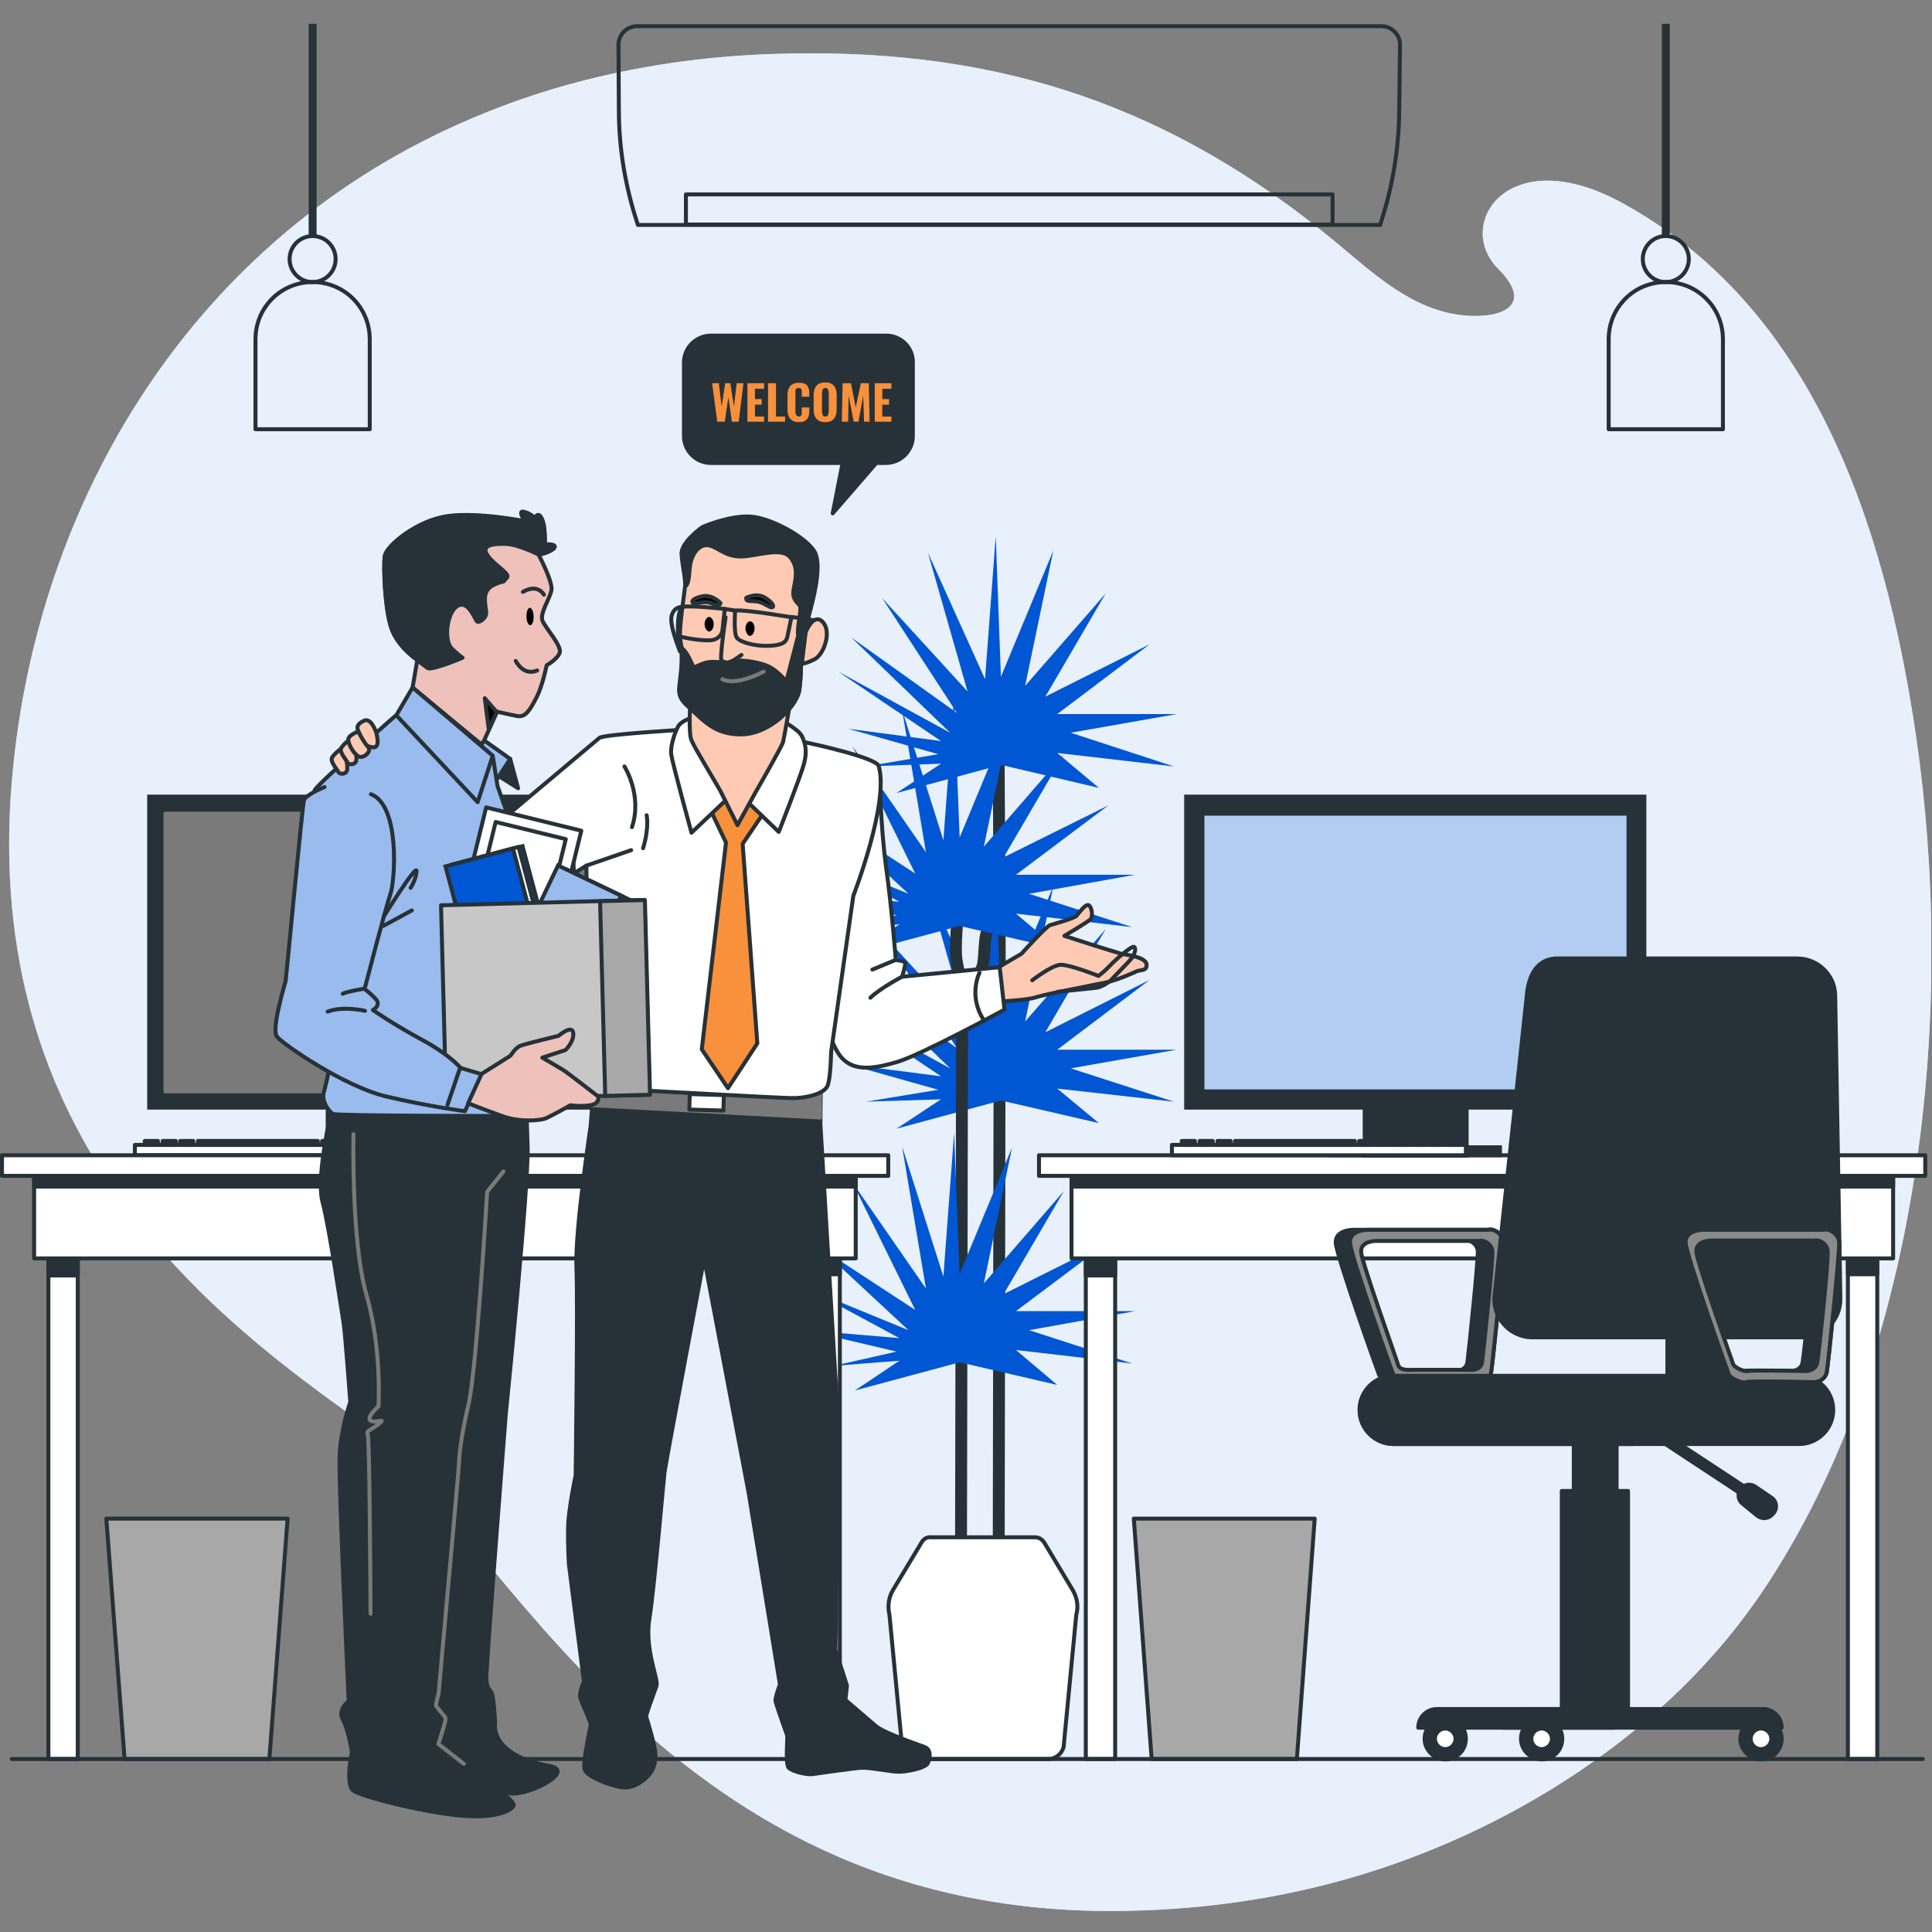 <?xml version="1.0" encoding="UTF-8"?> <svg xmlns="http://www.w3.org/2000/svg" width="487" height="487" viewBox="0 0 487 487" fill="none"><rect x="0" y="0" width="487" height="487" fill="#808080" stroke="none"/><g clip-path="url(#clip0_39_1729)"><path d="M448.3 394.9C446.5 397.8 444.7 400.6 442.8 403.3C417.3 439.8 375.7 464.2 335.6 474.7C318.1 479.3 300.1 481.5 282.2 481.7C165 483 124.6 382.6 87.5 356C50.5 329.4 -6.3 284.2 3.4 192.5C10.7 122.8 51.1 57 122.4 28.4C130.3 25.2 138.5 22.5 147.1 20.3C163.1 16.2 180.4 13.8 199 13.5C252.4 12.4 295.4 26.8 336.9 61.2C346.5 69.2 356.1 78.2 368.9 79.5C378.2 80.4 387.1 77.2 377.6 67.7C366.5 56.5 380.2 35.5 408.8 51.1C456.5 77.1 475 131.1 483 185.7C492.8 252.8 485 335.6 448.3 394.9Z" fill="#E8F0FB"></path><path opacity="0.7" d="M448.3 394.9C446.5 397.8 444.7 400.6 442.8 403.3C417.3 439.8 375.7 464.2 335.6 474.7C318.1 479.3 300.1 481.5 282.2 481.7C165 483 124.6 382.6 87.5 356C50.5 329.4 -6.3 284.2 3.4 192.5C10.7 122.8 51.1 57 122.4 28.4C130.3 25.2 138.5 22.5 147.1 20.3C163.1 16.2 180.4 13.8 199 13.5C252.4 12.4 295.4 26.8 336.9 61.2C346.5 69.2 356.1 78.2 368.9 79.5C378.2 80.4 387.1 77.2 377.6 67.7C366.5 56.5 380.2 35.5 408.8 51.1C456.5 77.1 475 131.1 483 185.7C492.8 252.8 485 335.6 448.3 394.9Z" fill="#E8F0FB"></path><path d="M251.7 187.8C251.7 187.8 252 230 252 241.2C252 252.3 251.7 419.2 251.7 419.2" stroke="#263238" stroke-width="3" stroke-miterlimit="10" stroke-linecap="round" stroke-linejoin="round"></path><path d="M277 198.6L266.5 189.8L295.9 193.2L269.9 184.7L296.6 180H266.5L289.8 162.4L263.5 175.6L278.7 149.6L258.4 172.9L265.5 138.8L252.3 170.6L251 135.1L248.3 171.2L233.9 139.3L243.9 174.3L222.4 150.8L241.2 179.7L214.6 160.7L239.5 184.7L211.3 169.3L237.2 186.8L213.8 183.7L236.5 190.1L218.3 193.2L237.2 192.5L226 199.9L252.3 192.8L277 198.6Z" fill="#0056D3"></path><path d="M277 283.1L266.5 274.4L295.9 277.7L269.9 269.3L296.6 264.6H266.5L289.8 247L263.5 260.2L278.7 234.2L258.4 257.5L265.5 223.4L252.3 255.1L251 219.6L248.3 255.8L233.9 223.9L243.9 258.8L222.4 235.4L241.2 264.2L214.6 245.2L239.5 269.3L211.3 253.9L237.2 271.3L213.8 268.3L236.5 274.7L218.3 277.7L237.2 277.1L226 284.5L252.3 277.4L277 283.1Z" fill="#0056D3"></path><path d="M241.5 230.3C241.5 230.3 240.5 239.1 241.2 242.5C241.9 245.9 242.2 249.9 242.2 254.3C242.2 258.7 242.5 259 242.5 262.1C242.5 265.1 242.2 409.4 242.2 411.7C242.2 414.1 242.2 394.3 242.2 395.6C242.2 396.9 242.2 398.3 242.2 398.3" stroke="#263238" stroke-width="3" stroke-miterlimit="10" stroke-linecap="round" stroke-linejoin="round"></path><path d="M242.6 258.7C242.6 258.7 244 251.3 245.3 247.9C246.6 244.5 247.7 245.5 248 241.5C248.3 237.4 248.3 235.8 249 234.4C249.7 233 250.4 230.7 250.4 230.7L251.1 228" stroke="#263238" stroke-width="3" stroke-miterlimit="10" stroke-linecap="round" stroke-linejoin="round"></path><path d="M266.5 239.1L256.1 230.3L285.4 233.7L259.4 225.3L286.1 220.5H256.1L279.4 203L253 216.1L268.2 190.1L248 213.4L255.1 179.3L241.9 211.1L240.5 175.6L237.8 211.8L227.4 179L233.4 214.8L214.9 188.1L230.7 220.2L206.4 204.3L229 225.3L203.9 215L226.7 227.3L203.1 225.2L226 230.7L210.1 234.3L226.7 233L215.5 240.5L241.9 233.4L266.5 239.1Z" fill="#0056D3"></path><path d="M266.5 349.1L256.1 340.3L285.4 343.7L259.4 335.3L286.1 330.5H256.1L279.4 313L253 326.2L268.2 300.2L248 323.5L255.1 289.3L241.9 321.1L240.5 285.6L237.8 321.8L227.4 289L233.4 324.8L214.9 298.1L230.7 330.2L206.4 314.3L229 335.3L203.9 325L226.7 337.3L203.1 335.3L226 340.7L210.1 344.3L226.7 343L215.5 350.5L241.9 343.4L266.5 349.1Z" fill="#0056D3"></path><path d="M232.3 388.8L225.1 400.8C224 402.6 223.7 404.9 224.2 407L227.4 440.4C227.9 442.1 229.4 443.4 231.3 443.4H264.2C266 443.4 267.6 442.2 268.1 440.4L271.3 407C271.9 404.9 271.5 402.7 270.4 400.8L263.2 388.8C262.7 388 261.8 387.5 260.9 387.5H234.7C233.7 387.4 232.8 387.9 232.3 388.8Z" fill="white" stroke="#263238" stroke-miterlimit="10" stroke-linejoin="round"></path><path d="M331.4 382.8H285.8L290.3 443.4H326.9L331.4 382.8Z" fill="#A8A8A8" stroke="#263238" stroke-miterlimit="10" stroke-linecap="round" stroke-linejoin="round"></path><path d="M72.5 382.8H26.8L31.4 443.4H67.9L72.5 382.8Z" fill="#A8A8A8" stroke="#263238" stroke-miterlimit="10" stroke-linecap="round" stroke-linejoin="round"></path><path d="M281.1 315.2H273.7V443.4H281.1V315.2Z" fill="white" stroke="#263238" stroke-miterlimit="10" stroke-linecap="round" stroke-linejoin="round"></path><path d="M281.1 315.2H273.7V321.5H281.1V315.2Z" fill="#263238" stroke="#263238" stroke-miterlimit="10" stroke-linecap="round" stroke-linejoin="round"></path><path d="M473.2 315.2H465.8V443.4H473.2V315.2Z" fill="white" stroke="#263238" stroke-miterlimit="10" stroke-linecap="round" stroke-linejoin="round"></path><path d="M473.2 315.2H465.8V321.2H473.2V315.2Z" fill="#263238" stroke="#263238" stroke-miterlimit="10" stroke-linecap="round" stroke-linejoin="round"></path><path d="M477.2 296.1H270.1V317.2H477.2V296.1Z" fill="white" stroke="#263238" stroke-miterlimit="10" stroke-linecap="round" stroke-linejoin="round"></path><path d="M477.2 296.1H270.1V299.1H477.2V296.1Z" fill="#263238" stroke="#263238" stroke-miterlimit="10" stroke-linecap="round" stroke-linejoin="round"></path><path d="M485.3 291.2H261.9V296.4H485.3V291.2Z" fill="white" stroke="#263238" stroke-miterlimit="10" stroke-linecap="round" stroke-linejoin="round"></path><path d="M369.7 277.5H344V291.3H369.7V277.5Z" fill="#263238" stroke="#263238" stroke-miterlimit="10"></path><path d="M378.1 289.2H335.6V291.2H378.1V289.2Z" fill="#263238" stroke="#263238" stroke-miterlimit="10"></path><path d="M414.5 200.8H299V279.2H414.5V200.8Z" fill="#263238" stroke="#263238" stroke-miterlimit="10"></path><path d="M410.5 205.1H303.1V275.1H410.5V205.1Z" fill="#B2CCF2" stroke="#263238" stroke-miterlimit="10" stroke-linecap="round" stroke-linejoin="round"></path><path d="M369.5 288.6H295.4V291.2H369.5V288.6Z" fill="white" stroke="#263238" stroke-miterlimit="10" stroke-linecap="round" stroke-linejoin="round"></path><path d="M301.2 287.6H297.9V288.6H301.2V287.6Z" fill="white" stroke="#263238" stroke-miterlimit="10" stroke-linecap="round" stroke-linejoin="round"></path><path d="M305.7 287.6H302.4V288.6H305.7V287.6Z" fill="white" stroke="#263238" stroke-miterlimit="10" stroke-linecap="round" stroke-linejoin="round"></path><path d="M310.2 287.6H306.9V288.6H310.2V287.6Z" fill="white" stroke="#263238" stroke-miterlimit="10" stroke-linecap="round" stroke-linejoin="round"></path><path d="M341.5 287.6H311.3V288.6H341.5V287.6Z" fill="white" stroke="#263238" stroke-miterlimit="10" stroke-linecap="round" stroke-linejoin="round"></path><path d="M345.9 287.6H342.6V288.6H345.9V287.6Z" fill="white" stroke="#263238" stroke-miterlimit="10" stroke-linecap="round" stroke-linejoin="round"></path><path d="M350.4 287.6H347.1V288.6H350.4V287.6Z" fill="white" stroke="#263238" stroke-miterlimit="10" stroke-linecap="round" stroke-linejoin="round"></path><path d="M354.9 287.6H351.6V288.6H354.9V287.6Z" fill="white" stroke="#263238" stroke-miterlimit="10" stroke-linecap="round" stroke-linejoin="round"></path><path d="M359.3 287.6H356V288.6H359.3V287.6Z" fill="white" stroke="#263238" stroke-miterlimit="10" stroke-linecap="round" stroke-linejoin="round"></path><path d="M363.8 287.6H360.5V288.6H363.8V287.6Z" fill="white" stroke="#263238" stroke-miterlimit="10" stroke-linecap="round" stroke-linejoin="round"></path><path d="M368.3 287.6H365V288.6H368.3V287.6Z" fill="white" stroke="#263238" stroke-miterlimit="10" stroke-linecap="round" stroke-linejoin="round"></path><path d="M438.7 438.3C438.7 435.4 441 433.1 443.9 433.1C446.8 433.1 449.1 435.4 449.1 438.3C449.1 441.2 446.8 443.5 443.9 443.5C441 443.4 438.7 441.1 438.7 438.3Z" fill="#263238" stroke="#263238" stroke-miterlimit="10" stroke-linecap="round" stroke-linejoin="round"></path><path d="M441.3 438.3C441.3 436.9 442.5 435.7 443.9 435.7C445.3 435.7 446.5 436.9 446.5 438.3C446.5 439.7 445.3 440.9 443.9 440.9C442.4 440.9 441.3 439.7 441.3 438.3Z" fill="white" stroke="#263238" stroke-miterlimit="10" stroke-linecap="round" stroke-linejoin="round"></path><path d="M383.4 438.3C383.4 435.4 385.7 433.1 388.6 433.1C391.5 433.1 393.8 435.4 393.8 438.3C393.8 441.2 391.5 443.5 388.6 443.5C385.7 443.4 383.4 441.1 383.4 438.3Z" fill="#263238" stroke="#263238" stroke-miterlimit="10" stroke-linecap="round" stroke-linejoin="round"></path><path d="M386 438.3C386 436.9 387.2 435.7 388.6 435.7C390 435.7 391.2 436.9 391.2 438.3C391.2 439.7 390 440.9 388.6 440.9C387.2 440.9 386 439.7 386 438.3Z" fill="white" stroke="#263238" stroke-miterlimit="10" stroke-linecap="round" stroke-linejoin="round"></path><path d="M359.1 438.3C359.1 435.4 361.4 433.1 364.3 433.1C367.2 433.1 369.5 435.4 369.5 438.3C369.5 441.2 367.2 443.5 364.3 443.5C361.4 443.4 359.1 441.1 359.1 438.3Z" fill="#263238" stroke="#263238" stroke-miterlimit="10" stroke-linecap="round" stroke-linejoin="round"></path><path d="M361.7 438.3C361.7 436.9 362.9 435.7 364.3 435.7C365.7 435.7 366.9 436.9 366.9 438.3C366.9 439.7 365.7 440.9 364.3 440.9C362.9 440.9 361.7 439.7 361.7 438.3Z" fill="white" stroke="#263238" stroke-miterlimit="10" stroke-linecap="round" stroke-linejoin="round"></path><path d="M396.6 432.4H407.5V359.4H396.7V432.4H396.6Z" fill="#263238" stroke="#263238" stroke-miterlimit="10" stroke-linecap="round" stroke-linejoin="round"></path><path d="M393.68 432.423H410.38V375.823H393.68V432.423Z" fill="#263238" stroke="#263238" stroke-miterlimit="10" stroke-linecap="round" stroke-linejoin="round"></path><path d="M379 313.1C378.8 311 376.5 309.6 375.1 310H341C341 310 336.5 310 336.7 313.3C336.9 316.6 347.2 345.5 347.6 346.5C348 347.5 351.1 348.8 351.9 348.4C352.7 348 372.8 348.4 372.8 348.4C372.8 348.4 375.5 348.2 375.9 345.7C376.3 343.1 379.2 315.2 379 313.1ZM369.9 343.3C369.6 345.5 367.2 345.6 367.2 345.6C367.2 345.6 355.5 345.3 354.9 345.6C354.2 345.9 351.6 344.8 351.2 343.9C350.9 343.1 342.1 318.3 341.9 315.5C341.7 312.7 345.6 312.7 345.6 312.7H369.2C370.4 312.4 372.4 313.5 372.5 315.4C372.7 317.2 370.2 341.1 369.9 343.3Z" fill="#263238" stroke="#263238" stroke-miterlimit="10"></path><path d="M379 313.1C378.8 311 376.5 309.6 375.1 310H344.6C344.6 310 340.1 310 340.3 313.3C340.5 316.6 350.8 345.5 351.2 346.5C351.6 347.5 354.7 348.8 355.5 348.4C356.3 348 372.8 348.4 372.8 348.4C372.8 348.4 375.5 348.2 375.9 345.7C376.3 343.1 379.2 315.2 379 313.1ZM373.6 343.3C373.3 345.5 370.9 345.3 370.9 345.3C370.9 345.3 356.9 345.3 356.1 345.3C354.9 345.3 352.8 345.5 352.4 344C352.2 343.1 343.3 318.4 343.1 315.6C342.9 312.8 346.8 312.8 346.8 312.8H372.9C374.1 312.5 376.1 313.6 376.2 315.5C376.4 317.2 373.9 341.1 373.6 343.3Z" fill="#8A8A8A" stroke="#263238" stroke-miterlimit="10"></path><path d="M420.3 350H434.3V337H420.3V350Z" fill="#263238" stroke="#263238" stroke-miterlimit="10" stroke-linecap="round" stroke-linejoin="round"></path><path d="M386.3 337.1H454.3C459.7 337.1 464 332.7 463.9 327.3L462.6 250.9C462.5 245.7 458.2 241.6 453 241.6H392.6C387.9 241.6 385.7 245.1 385 249.7L376.8 326.1C375.9 331.8 380.4 337.1 386.3 337.1Z" fill="#263238" stroke="#263238" stroke-miterlimit="10" stroke-linecap="round" stroke-linejoin="round"></path><path d="M417.5 361.3L441.5 377.1" stroke="#263238" stroke-width="3" stroke-miterlimit="10" stroke-linecap="round" stroke-linejoin="round"></path><path d="M442.4 374.7L446.5 377.5C447.9 378.4 448.1 380.4 446.9 381.6L446.6 381.9C445.6 382.9 444.1 382.9 443 382.1L439.2 379C438 378 437.9 376.2 439 375.1C439.9 374.1 441.3 374 442.4 374.7Z" fill="#263238" stroke="#263238" stroke-miterlimit="10" stroke-linecap="round" stroke-linejoin="round"></path><path d="M351.3 364H453.5C458.2 364 462.1 360.2 462.1 355.4C462.1 350.7 458.3 346.8 453.5 346.8H351.3C346.6 346.8 342.7 350.6 342.7 355.4C342.7 360.2 346.6 364 351.3 364Z" fill="#263238" stroke="#263238" stroke-miterlimit="10" stroke-linecap="round" stroke-linejoin="round"></path><path d="M342.8 354.4C343.3 350 347.3 346.9 351.7 346.9H411.1C415.5 346.9 419.5 350.1 420 354.4C420.6 359.6 416.6 364 411.5 364H351.4C346.2 364 342.2 359.6 342.8 354.4Z" fill="#263238" stroke="#263238" stroke-miterlimit="10" stroke-linecap="round" stroke-linejoin="round"></path><path d="M357.5 435.5H449.1C449.1 432.9 447 430.8 444.4 430.8H362.2C359.6 430.8 357.5 432.9 357.5 435.5Z" fill="#263238" stroke="#263238" stroke-miterlimit="10" stroke-linecap="round" stroke-linejoin="round"></path><path d="M378.9 435.5H406.7V430.8H383.6C381 430.8 378.9 432.9 378.9 435.5Z" fill="#263238" stroke="#263238" stroke-miterlimit="10" stroke-linecap="round" stroke-linejoin="round"></path><path d="M463.6 313.1C463.4 311 461.1 309.6 459.7 310H425.6C425.6 310 421.1 310 421.3 313.3C421.5 316.6 431.8 345.5 432.2 346.5C432.6 347.5 435.7 348.8 436.5 348.4C437.3 348 457.4 348.4 457.4 348.4C457.4 348.4 460.1 348.2 460.5 345.7C460.9 343.1 463.8 315.2 463.6 313.1ZM454.4 343.3C454.1 345.5 451.7 345.6 451.7 345.6C451.7 345.6 440 345.3 439.4 345.6C438.7 345.9 436.1 344.8 435.7 343.9C435.4 343.1 426.6 318.3 426.4 315.5C426.2 312.7 430.1 312.7 430.1 312.7H453.7C454.9 312.4 456.9 313.5 457 315.4C457.3 317.2 454.8 341.1 454.4 343.3Z" fill="#263238" stroke="#263238" stroke-miterlimit="10"></path><path d="M463.6 313.1C463.4 311 461.1 309.6 459.7 310H429.2C429.2 310 424.7 310 424.9 313.3C425.1 316.6 435.4 345.5 435.8 346.5C436.2 347.5 439.3 348.8 440.1 348.4C440.9 348 457.4 348.4 457.4 348.4C457.4 348.4 460.1 348.2 460.5 345.7C460.9 343.1 463.8 315.2 463.6 313.1ZM458.1 343.3C457.8 345.5 455.4 345.6 455.4 345.6C455.4 345.6 441.3 345.3 440.6 345.6C439.9 345.9 437.3 344.8 436.9 343.9C436.6 343.1 427.8 318.3 427.6 315.5C427.4 312.7 431.3 312.7 431.3 312.7H457.4C458.6 312.4 460.6 313.5 460.7 315.4C461 317.2 458.5 341.1 458.1 343.3Z" fill="#8A8A8A" stroke="#263238" stroke-miterlimit="10"></path><path d="M108.3 277.5H82.6V291.3H108.3V277.5Z" fill="#263238" stroke="#263238" stroke-miterlimit="10"></path><path d="M116.6 289.2H74.1V291.2H116.6V289.2Z" fill="#263238" stroke="#263238" stroke-miterlimit="10"></path><path d="M153.1 200.8H37.6V279.2H153.1V200.8Z" fill="#263238" stroke="#263238" stroke-miterlimit="10"></path><path d="M149.1 205.1H41.7V275.1H149.1V205.1Z" fill="#7A7A7A" stroke="#7A7A7A" stroke-miterlimit="10" stroke-linecap="round" stroke-linejoin="round"></path><path d="M108.1 288.6H34V291.2H108.1V288.6Z" fill="white" stroke="#263238" stroke-miterlimit="10" stroke-linecap="round" stroke-linejoin="round"></path><path d="M39.8 287.6H36.5V288.6H39.8V287.6Z" fill="white" stroke="#263238" stroke-miterlimit="10" stroke-linecap="round" stroke-linejoin="round"></path><path d="M44.3 287.6H41V288.6H44.3V287.6Z" fill="white" stroke="#263238" stroke-miterlimit="10" stroke-linecap="round" stroke-linejoin="round"></path><path d="M48.7 287.6H45.4V288.6H48.7V287.6Z" fill="white" stroke="#263238" stroke-miterlimit="10" stroke-linecap="round" stroke-linejoin="round"></path><path d="M80.1 287.6H49.9V288.6H80.1V287.6Z" fill="white" stroke="#263238" stroke-miterlimit="10" stroke-linecap="round" stroke-linejoin="round"></path><path d="M84.5 287.6H81.2V288.6H84.5V287.6Z" fill="white" stroke="#263238" stroke-miterlimit="10" stroke-linecap="round" stroke-linejoin="round"></path><path d="M89 287.6H85.7V288.6H89V287.6Z" fill="white" stroke="#263238" stroke-miterlimit="10" stroke-linecap="round" stroke-linejoin="round"></path><path d="M93.4 287.6H90.1V288.6H93.4V287.6Z" fill="white" stroke="#263238" stroke-miterlimit="10" stroke-linecap="round" stroke-linejoin="round"></path><path d="M97.9 287.6H94.6V288.6H97.9V287.6Z" fill="white" stroke="#263238" stroke-miterlimit="10" stroke-linecap="round" stroke-linejoin="round"></path><path d="M102.4 287.6H99.1V288.6H102.4V287.6Z" fill="white" stroke="#263238" stroke-miterlimit="10" stroke-linecap="round" stroke-linejoin="round"></path><path d="M106.8 287.6H103.5V288.6H106.8V287.6Z" fill="white" stroke="#263238" stroke-miterlimit="10" stroke-linecap="round" stroke-linejoin="round"></path><path d="M19.6 315.2H12.2V443.4H19.6V315.2Z" fill="white" stroke="#263238" stroke-miterlimit="10" stroke-linecap="round" stroke-linejoin="round"></path><path d="M19.6 315.2H12.2V321.5H19.6V315.2Z" fill="#263238" stroke="#263238" stroke-miterlimit="10" stroke-linecap="round" stroke-linejoin="round"></path><path d="M211.7 315.2H204.3V443.4H211.7V315.2Z" fill="white" stroke="#263238" stroke-miterlimit="10" stroke-linecap="round" stroke-linejoin="round"></path><path d="M211.7 315.2H204.3V321.2H211.7V315.2Z" fill="#263238" stroke="#263238" stroke-miterlimit="10" stroke-linecap="round" stroke-linejoin="round"></path><path d="M215.7 296.1H8.6V317.2H215.7V296.1Z" fill="white" stroke="#263238" stroke-miterlimit="10" stroke-linecap="round" stroke-linejoin="round"></path><path d="M215.7 296.1H8.6V299.1H215.7V296.1Z" fill="#263238" stroke="#263238" stroke-miterlimit="10" stroke-linecap="round" stroke-linejoin="round"></path><path d="M223.9 291.2H0.5V296.4H223.9V291.2Z" fill="white" stroke="#263238" stroke-miterlimit="10" stroke-linecap="round" stroke-linejoin="round"></path><path d="M425.7 65.3C425.7 68.5 423.1 71.1 419.9 71.1C416.7 71.1 414.1 68.5 414.1 65.3C414.1 62.1 416.7 59.5 419.9 59.5C423.1 59.5 425.7 62.1 425.7 65.3Z" stroke="#263238" stroke-miterlimit="10" stroke-linejoin="round"></path><path d="M434.3 108.2H405.5V85.5C405.5 77.5 411.9 71.1 419.9 71.1C427.9 71.1 434.3 77.5 434.3 85.5V108.2Z" stroke="#263238" stroke-miterlimit="10" stroke-linejoin="round"></path><path d="M419.9 59.5V6" stroke="#263238" stroke-width="2" stroke-miterlimit="10" stroke-linejoin="round"></path><path d="M84.6 65.3C84.6 68.5 82 71.1 78.8 71.1C75.6 71.1 73 68.5 73 65.3C73 62.1 75.6 59.5 78.8 59.5C82 59.5 84.6 62.1 84.6 65.3Z" stroke="#263238" stroke-miterlimit="10" stroke-linejoin="round"></path><path d="M93.2 108.2H64.4V85.5C64.4 77.5 70.8 71.1 78.8 71.1C86.8 71.1 93.2 77.5 93.2 85.5V108.2Z" stroke="#263238" stroke-miterlimit="10" stroke-linejoin="round"></path><path d="M78.8 59.5V6" stroke="#263238" stroke-width="2" stroke-miterlimit="10" stroke-linejoin="round"></path><path d="M347.9 56.7H160.8C157.7 47.4 156 37.6 156 27.8L155.9 11.3C155.9 8.7 158 6.6 160.6 6.6H348.2C350.8 6.6 352.9 8.7 352.9 11.3L352.7 28C352.6 37.4 351.1 46.7 348.2 55.7L347.9 56.7Z" stroke="#263238" stroke-miterlimit="10" stroke-linejoin="round"></path><path d="M335.9 49H172.9V56.6H335.9V49Z" stroke="#263238" stroke-miterlimit="10" stroke-linejoin="round"></path><path d="M484.7 443.4H3" stroke="#263238" stroke-miterlimit="10" stroke-linecap="round" stroke-linejoin="round"></path><path d="M223.4 84.6H179.2C175.5 84.6 172.4 87.6 172.4 91.4V109.9C172.4 113.6 175.4 116.7 179.2 116.7H212.4L209.9 129.4L220.9 116.7H223.3C227 116.7 230.1 113.7 230.1 109.9V91.4C230.2 87.7 227.2 84.6 223.4 84.6Z" fill="#263238" stroke="#263238" stroke-miterlimit="10" stroke-linecap="round" stroke-linejoin="round"></path><path d="M180.8 106.3L179.5 96.6H181.2L181.9 102.5L182.8 96.6H184.1L185 102.5L185.7 96.6H187.4L186.2 106.3H184.5L183.6 100.1L182.7 106.3H180.8Z" fill="#F9903B"></path><path d="M188.4 106.3V96.6H192.6V98H190.3V100.6H192V102H190.3V105H192.6V106.3H188.4Z" fill="#F9903B"></path><path d="M193.6 106.3V96.6H195.6V105H197.9V106.3H193.6Z" fill="#F9903B"></path><path d="M201.4 106.4C200.7 106.4 200.1 106.3 199.7 106C199.3 105.7 199 105.4 198.8 104.9C198.6 104.4 198.5 103.9 198.5 103.2V99.7C198.5 99 198.6 98.4 198.8 98C199 97.5 199.3 97.1 199.7 96.9C200.1 96.6 200.7 96.5 201.4 96.5C202.1 96.5 202.6 96.6 203 96.8C203.4 97 203.7 97.4 203.8 97.8C204 98.2 204 98.7 204 99.3V100H202.1V99.1C202.1 98.9 202.1 98.7 202.1 98.5C202.1 98.3 202 98.1 201.9 98C201.8 97.9 201.6 97.8 201.3 97.8C201 97.8 200.8 97.9 200.7 98C200.6 98.1 200.5 98.3 200.5 98.5C200.5 98.7 200.5 98.9 200.5 99.2V103.6C200.5 103.9 200.5 104.1 200.6 104.3C200.6 104.5 200.7 104.7 200.9 104.8C201 104.9 201.2 105 201.4 105C201.7 105 201.8 104.9 201.9 104.8C202 104.7 202.1 104.5 202.1 104.3C202.1 104.1 202.1 103.9 202.1 103.6V102.7H204V103.5C204 104.1 203.9 104.6 203.8 105C203.6 105.4 203.4 105.8 203 106C202.7 106.3 202.1 106.4 201.4 106.4Z" fill="#F9903B"></path><path d="M208 106.4C207.3 106.4 206.7 106.3 206.3 106C205.9 105.7 205.6 105.4 205.4 104.9C205.2 104.4 205.1 103.9 205.1 103.2V99.6C205.1 98.9 205.2 98.4 205.4 97.9C205.6 97.4 205.9 97.1 206.3 96.8C206.7 96.6 207.3 96.4 208 96.4C208.7 96.4 209.3 96.5 209.7 96.8C210.1 97.1 210.4 97.4 210.6 97.9C210.8 98.4 210.9 98.9 210.9 99.6V103.2C210.9 103.9 210.8 104.4 210.6 104.9C210.4 105.4 210.1 105.7 209.7 106C209.3 106.3 208.8 106.4 208 106.4ZM208 105C208.3 105 208.4 104.9 208.6 104.8C208.7 104.7 208.8 104.5 208.8 104.3C208.8 104.1 208.9 103.9 208.9 103.7V99.1C208.9 98.9 208.9 98.7 208.8 98.5C208.8 98.3 208.7 98.2 208.6 98C208.5 97.9 208.3 97.8 208 97.8C207.8 97.8 207.6 97.9 207.5 98C207.4 98.1 207.3 98.3 207.3 98.5C207.3 98.7 207.2 98.9 207.2 99.1V103.7C207.2 103.9 207.2 104.1 207.3 104.3C207.3 104.5 207.4 104.7 207.5 104.8C207.6 104.9 207.8 105 208 105Z" fill="#F9903B"></path><path d="M212.2 106.3L212.4 96.6H214.5L215.7 102.7L217 96.6H219L219.2 106.3H217.8L217.6 99.7L216.4 106.3H215.2L213.9 99.7L213.8 106.3H212.2Z" fill="#F9903B"></path><path d="M220.5 106.3V96.6H224.7V98H222.4V100.6H224.1V102H222.4V105H224.7V106.3H220.5Z" fill="#F9903B"></path><path d="M251.9 243.7L257.5 240.4C257.5 240.4 263.7 233.5 264.7 233.2C265.7 232.9 270.7 231.5 271.3 230.9C271.9 230.3 273.8 227.4 274.6 228.3C275.4 229.2 275.4 231.1 274.9 231.7C274.4 232.3 268.3 235.9 268.3 235.9C268.3 235.9 273.6 237.6 274.2 237.8C274.7 238 282.9 240.5 282.9 240.5C282.9 240.5 288.7 241.1 289 243C289.2 244.8 287.7 244.4 286.6 244.8C285.5 245.3 281.8 247 279 247.6C276.2 248.2 263.5 250.6 261.4 251.3C259.2 252.1 252.8 252.4 252.8 252.4L251.9 243.7Z" fill="#FFCAB3" stroke="#263238" stroke-miterlimit="10" stroke-linecap="round" stroke-linejoin="round"></path><path d="M260.2 247.1C260.2 247.1 265.1 243.3 267.3 243.2C269.6 243.1 276.9 246 276.9 246C276.9 246 278.5 244.8 279.6 243.6C280.7 242.4 285.3 238.2 285.9 238.7C286.5 239.2 285.9 240.6 285.3 241.5C284.6 242.4 281.2 245.8 280.4 246.7C279.6 247.7 277.4 248.9 276.3 249C275.2 249.1 266.6 250 266.6 250" stroke="#263238" stroke-miterlimit="10" stroke-linecap="round" stroke-linejoin="round"></path><path d="M221.7 195.5C221.7 195.5 222 208.9 223.4 218.9C224.8 228.9 225.8 242 225.8 242C225.8 242 228.2 242.2 228.2 242.8C228.2 243.5 227.4 246.2 227.4 246.2L252 243.8L253.2 254.5C253.2 254.5 232 266 226.1 267.7C220.2 269.4 214.1 270.7 210.9 264.8C207.7 258.9 205.3 251.1 205.3 251.1L221.7 195.5Z" fill="white" stroke="#263238" stroke-miterlimit="10" stroke-linecap="round" stroke-linejoin="round"></path><path d="M227.4 246.2C227.4 246.2 222 249 219.4 251.5" stroke="#263238" stroke-miterlimit="10" stroke-linecap="round" stroke-linejoin="round"></path><path d="M225.7 242L219.9 244.4" stroke="#263238" stroke-miterlimit="10" stroke-linecap="round" stroke-linejoin="round"></path><path d="M246.9 245.2C246.9 245.2 244 250.9 247.9 257" stroke="#263238" stroke-miterlimit="10" stroke-linecap="round" stroke-linejoin="round"></path><path d="M149.8 271.7L148.9 283.7C148.9 283.7 144.9 310.3 145.3 319.4C145.7 328.5 145.1 371.9 145.1 371.9C145.1 371.9 143.2 380.9 143.2 385.1C143.1 389.4 143.4 394.3 143.4 394.3L147.2 423.9C147.2 423.9 145.9 426.6 146.3 428C146.7 429.4 148.9 434 148.9 434.7C148.9 435.4 146.7 444.5 147.4 446.1C148.1 447.7 152 449.4 155.6 450.3C159.1 451.3 161.9 449.2 163.4 447.6C164.9 446 165.6 443.6 165 440.6C164.4 437.6 163.1 433.4 162.9 432.8C162.7 432.3 165 426.5 165.5 424.9C166 423.3 162.4 415.5 163.7 408C164.9 400.5 167.2 373.7 167.5 371.2C167.8 368.7 177.5 317.2 177.5 317.2C177.5 317.2 188.5 375.1 188.7 376.2C188.9 377.3 196.6 424.6 196.6 424.6C196.6 424.6 195.3 428 195.5 428.9C195.7 429.8 198.2 436.8 198.4 437.4C198.6 437.9 197.9 444.7 198.8 445.6C199.7 446.5 203.2 447.4 204.8 447.2C206.4 447 215.1 445.7 217.2 445.6C219.3 445.5 224.1 446.5 226.2 446.6C228.3 446.7 233.4 445.7 233.9 444.4C234.4 443.1 234.9 441 232.9 440.3C231 439.6 222.8 436.8 220.8 435.1C218.8 433.4 213.1 428.5 213.1 428.5L213.5 424.9L210.6 415.9C210.6 415.9 211.4 359.3 211.2 357C211 354.7 206.8 283.4 206.8 283.4L206.9 273.6L149.9 269.2L149.8 271.7Z" fill="#263238" stroke="#263238" stroke-miterlimit="10" stroke-linecap="round" stroke-linejoin="round"></path><path d="M206.7 273.9L149.8 269.5V271.7L149.3 278.6L206.7 281.7V273.9Z" fill="#7A7A7A" stroke="#7A7A7A" stroke-miterlimit="10" stroke-linecap="round" stroke-linejoin="round"></path><path d="M182.466 276.042L173.869 275.784L173.752 279.682L182.349 279.94L182.466 276.042Z" fill="white" stroke="#263238" stroke-miterlimit="10" stroke-linecap="round" stroke-linejoin="round"></path><path d="M172.8 183.9C172.8 183.9 152.2 185.1 151.1 186C150 186.9 124.2 208.6 124.2 208.6L126.4 231.5L147.8 218.2L148.6 265.7C148.6 265.7 147.4 271.3 148.1 272.6C148.8 273.9 149.2 274.6 150.9 274.4C152.5 274.2 197 276.9 200.3 276.8C203.6 276.7 207.7 275.7 208.6 273.7C209.4 271.7 209.5 265.2 209.5 265.2L215.1 225.8C215.1 225.8 224.2 202.4 221.5 193.1C220.9 191 204.9 187.5 202.9 187.1C200.8 186.7 172.8 183.9 172.8 183.9Z" fill="white" stroke="#263238" stroke-miterlimit="10" stroke-linecap="round" stroke-linejoin="round"></path><path d="M147.8 218.2L159.1 214.3" stroke="#263238" stroke-miterlimit="10" stroke-linecap="round" stroke-linejoin="round"></path><path d="M157.4 193.2C157.4 193.2 162 200.4 159.3 208.5" stroke="#263238" stroke-miterlimit="10" stroke-linecap="round" stroke-linejoin="round"></path><path d="M163 205.5C163 205.5 163.7 208.6 162.1 213.8" stroke="#263238" stroke-miterlimit="10" stroke-linecap="round" stroke-linejoin="round"></path><path d="M178.3 202.5L183 212.4L176.9 264.5L183.5 274.3L190.9 263L187.2 212.7L193.5 203.4L186.3 195.6L178.3 202.5Z" fill="#F9903B" stroke="#263238" stroke-miterlimit="10" stroke-linecap="round" stroke-linejoin="round"></path><path d="M174.5 180.9C174.5 180.9 171.9 181.6 171 183C170.2 184.4 168.9 188 169.2 190.2C169.5 192.4 174.3 209.9 174.3 209.9L185.5 199.3L196.3 209.7C196.3 209.7 201.9 195.5 202.7 192.4C203.5 189.3 203 187.3 202.1 185.5C201.2 183.7 196.3 181.2 196.3 181.2L174.5 180.9Z" fill="white" stroke="#263238" stroke-miterlimit="10" stroke-linecap="round" stroke-linejoin="round"></path><path d="M174 176.9C174 176.9 173.5 184.8 174.3 186.6C175 188.4 181 198.2 181.6 199.4C182.2 200.6 185.9 208 185.9 208L190.4 199.8C190.4 199.8 197.1 188.2 197.4 187C197.7 185.7 199 178.2 199 178.2L174 176.9Z" fill="#FFCAB3" stroke="#263238" stroke-miterlimit="10" stroke-linecap="round" stroke-linejoin="round"></path><path d="M172.1 153C172.1 153 170 152.7 169.3 155.2C168.7 157.7 171.3 163.8 171.4 164.2C171.5 164.5 170.8 160.3 170.9 158.7C171.1 157.1 172.1 153 172.1 153Z" stroke="#263238" stroke-miterlimit="10" stroke-linecap="round" stroke-linejoin="round"></path><path d="M177 132.9C177 132.9 171.6 136.7 171.8 139.7C172 142.7 172.8 145.5 172.7 147.7C172.5 149.9 171 158.9 171.5 161.4C172 163.9 172.1 166.7 171.6 170.9C171.1 175 170.8 175.8 174 178.6C177.2 181.4 180.2 185.4 187.3 185.1C194.4 184.8 201 177.8 201.5 173.9C202 170 201.8 168.2 202 167.5C202.2 166.8 202.9 158.7 203.8 155.3C204.7 151.9 207.2 143 205.3 139.4C203.4 135.8 194.2 130.6 188.8 130.4C183.4 130 177 132.9 177 132.9Z" fill="#FFCAB3" stroke="#263238" stroke-miterlimit="10" stroke-linecap="round" stroke-linejoin="round"></path><path d="M203.9 155.1C204.8 151.7 207.3 142.8 205.4 139.2C203.5 135.6 194.3 130.4 188.9 130.2C183.5 130 177.1 132.9 177.1 132.9C177.1 132.9 171.7 136.7 171.9 139.7C172.1 142.7 172.9 145.5 172.8 147.7C172.8 147.7 173.6 147.7 173.8 143.8C174 139.9 176.1 136.9 178.8 137.5C181.5 138.1 183.2 141 188.8 140.1C194.4 139.2 197.9 138.3 199.6 141C201.4 143.7 200.3 146.7 200 148.9C199.7 151.1 201 151.8 201.6 152.7C202.2 153.6 200.7 158.9 201.3 159.5C201.7 159.9 202.7 159.2 203.3 158.7C203.4 157.2 203.6 156 203.9 155.1Z" fill="#263238" stroke="#263238" stroke-miterlimit="10" stroke-linecap="round" stroke-linejoin="round"></path><path d="M179.9 157.3C179.9 158.3 179.4 159.1 178.8 159.2C178.2 159.2 177.7 158.4 177.6 157.4C177.6 156.4 178.1 155.6 178.7 155.5C179.3 155.5 179.9 156.3 179.9 157.3Z" fill="black"></path><path d="M190.2 158.4C190.2 159.4 189.7 160.2 189.1 160.3C188.5 160.3 188 159.5 187.9 158.5C187.9 157.5 188.4 156.7 189 156.6C189.7 156.6 190.2 157.4 190.2 158.4Z" fill="black"></path><path d="M182.7 153.5C182.7 153.5 173.6 152.5 172.1 153C170.7 153.5 170.6 160.1 171.3 160.4C172 160.7 178.2 161.9 180.1 161.2C182 160.5 182.1 158.9 182.1 158.9L182.7 153.5Z" stroke="#263238" stroke-miterlimit="10" stroke-linecap="round" stroke-linejoin="round"></path><path d="M185.3 153.9C185.3 153.9 184.9 159.5 185.7 160.7C186.5 161.9 190.3 162.9 193.6 162.8C197 162.7 198.2 162 198.5 160.4C198.8 158.8 199.5 155.6 199.5 155.6C199.5 155.6 187.9 153.6 185.3 153.9ZM185.3 153.9L182.7 153.5" stroke="#263238" stroke-miterlimit="10" stroke-linecap="round" stroke-linejoin="round"></path><path d="M199.5 155.5L204.9 156.3" stroke="#263238" stroke-miterlimit="10" stroke-linecap="round" stroke-linejoin="round"></path><path d="M203.1 159.3C203.1 159.3 205.1 154.3 207.4 156.8C209.7 159.2 207.7 165 205.3 166.2C202.9 167.4 202.1 167.3 202.1 167.3L203.1 159.3Z" fill="#FFCAB3" stroke="#263238" stroke-miterlimit="10" stroke-linecap="round" stroke-linejoin="round"></path><path d="M201.5 173.7C202 169.8 201.8 168 202 167.3C202.2 166.8 202.6 161.8 203.2 157.9L201.1 159.3L201.2 160.2L198.2 171.8C198.2 171.8 196 168.9 193.3 167.8C190.6 166.7 185.7 166.1 184.1 166.8C182.4 167.5 182.9 167.1 182.9 167.1C182.9 167.1 180.6 166.7 178.7 166.9C176.8 167.1 175 168.5 174.8 168.1C174.6 167.8 173.4 164.9 172.6 164.1C172 163.4 171.8 163.3 171.7 163.2C171.9 165.2 171.9 167.6 171.5 170.7C171 174.8 170.7 175.6 173.9 178.4C177.1 181.2 180.1 185.2 187.2 184.9C194.4 184.6 201.1 177.6 201.5 173.7Z" fill="#263238" stroke="#263238" stroke-miterlimit="10" stroke-linecap="round" stroke-linejoin="round"></path><path d="M182.9 155.6C182.9 155.6 181.3 166.2 181.9 166.6C182.6 166.9 183.5 167.2 184.2 166.9C184.9 166.5 186.9 165.1 186.9 165.1" stroke="#263238" stroke-miterlimit="10" stroke-linecap="round" stroke-linejoin="round"></path><path d="M182.1 171.2C182.1 171.2 184.8 173.2 192.5 169.3" stroke="#7A7A7A" stroke-miterlimit="10" stroke-linecap="round" stroke-linejoin="round"></path><path d="M181.6 152C181.6 152 179.6 149.8 177.1 150.3C174.6 150.8 174.1 151.7 174.8 152C175.5 152.3 177.4 151.5 178.8 151.9C180.3 152.3 181.3 153.1 181.6 152Z" fill="black" stroke="#263238" stroke-miterlimit="10" stroke-linecap="round" stroke-linejoin="round"></path><path d="M188.1 150.7C188.1 150.7 190.7 149.3 192.9 150.7C195.1 152.1 195.2 153.1 194.5 153.1C193.8 153.1 192.3 151.7 190.7 151.6C189.3 151.4 188 151.8 188.1 150.7Z" fill="black" stroke="#263238" stroke-miterlimit="10" stroke-linecap="round" stroke-linejoin="round"></path><path d="M128.6 191.3L130.6 198.7L126 195.8L128.6 191.3Z" fill="#263238" stroke="#263238" stroke-miterlimit="10" stroke-linecap="round" stroke-linejoin="round"></path><path d="M122 186.6L128.6 191.3L124 198.4L118.3 186.7L122 186.6Z" fill="#99BBED" stroke="#263238" stroke-miterlimit="10" stroke-linecap="round" stroke-linejoin="round"></path><path d="M83.9 278.5C83.9 278.5 79.5 296.2 81.3 303C83.1 309.7 86.2 331.2 86.6 333.4C87 335.7 88.3 353.4 88.3 353.4C88.3 353.4 85.9 360.1 85.6 367C85.3 374 87.9 428.8 87.9 428.8C87.9 428.8 85 431 86.4 433.4C87.8 435.8 88.7 441.6 88.7 441.6C88.7 441.6 87 449.7 89 451.3C91 452.9 107.5 457 116.6 457.7C125.7 458.4 129 456.2 129.5 455.1C130 454 119.7 446.1 119.7 446.1C119.7 446.1 126.4 451.9 128.9 452.1C133.6 452.5 145.5 446.3 138.3 445.1C123 442.3 124.8 434.2 124.8 434.2C124.8 434.2 124.5 428.2 124 426.9C123.5 425.6 122.7 426 122.6 423.1C122.5 420.2 127.5 356.4 127.5 356.4C127.5 356.4 133.3 299.2 133 289C132.7 278.8 132.5 275.9 132.5 275.9L84.7 275.5L83.9 278.5Z" fill="#263238" stroke="#263238" stroke-miterlimit="10" stroke-linecap="round" stroke-linejoin="round"></path><path d="M89.1 285.9C89.1 285.9 88.5 313.1 92.4 326.5C96.3 340 95.4 354.5 95.4 354.5C95.4 354.5 92.2 357.3 93.4 358.1C94.6 358.9 97.6 357.2 95.5 358.9C93.4 360.6 92.2 360.6 92.7 361.6C93.2 362.6 93.4 406.8 93.4 406.8" stroke="#7A7A7A" stroke-miterlimit="10" stroke-linecap="round" stroke-linejoin="round"></path><path d="M126.9 295.3L122.8 300.4C122.8 300.4 120.1 345.6 118.1 354C116.1 362.5 115.7 367.5 115.7 368.8C115.7 370.1 110.6 426 110.6 426.5C110.6 427 109.9 429.3 109.9 429.8C109.9 430.3 112.1 432.5 112.3 433.1C112.5 433.7 110.5 439.6 110.5 439.6L116.9 444.6" stroke="#7A7A7A" stroke-miterlimit="10" stroke-linecap="round" stroke-linejoin="round"></path><path d="M124.2 190.5L125.4 198.1C125.4 198.1 130.6 212.7 130.8 214C131 215.3 132.1 219.9 133.2 226.4C134.3 232.8 134.5 270 134.9 272.4C135.3 274.8 135.2 277.4 134.3 278.7C133.4 280 126.9 281.3 126.4 281.3C125.9 281.3 85.2 281.3 84 280.8C82.9 280.3 81 277.5 81.6 275.4C82.2 273.3 82.9 269.9 82.9 269.9C82.9 269.9 78.3 201 79.3 199.2C80.2 197.4 101.2 179.1 101.2 179.1L120.3 192.3L124.2 190.5Z" fill="#99BBED" stroke="#263238" stroke-miterlimit="10" stroke-linecap="round" stroke-linejoin="round"></path><path d="M135.8 139.9C135.8 139.9 139.4 146.6 139 148.8C138.6 151 135.9 154.7 136.8 156.6C137.7 158.5 141.6 162.8 141.1 164.5C140.5 166.2 137.8 167.7 137.8 167.7C137.8 167.7 136.8 172.7 135.3 175.7C133.7 178.7 132.6 180.9 130.4 180.5C128.3 180.1 125.3 179.4 125.3 179.4L122.1 186.5L121.4 187.7L104 173.3L105.2 166.3C105.2 166.3 100.1 163 98.6 158.1C97 153.3 96.6 142.6 97 140.1C97.4 137.6 105 131.2 112.8 130.1C120.6 129 132.4 131.4 132.4 131.4C132.4 131.4 130.4 128.6 132 129C133.6 129.4 134.6 130.2 134.6 130.7C134.6 131.2 135.5 128.5 136.5 130.6C137.6 132.7 137.3 137.2 137.3 137.2C137.3 137.2 140.5 137 139.7 138.1C138.9 139.2 135.8 139.9 135.8 139.9Z" fill="#EEC1BB" stroke="#263238" stroke-miterlimit="10" stroke-linecap="round" stroke-linejoin="round"></path><path d="M137.3 137.3C137.3 137.3 137.6 132.8 136.5 130.7C135.4 128.6 134.6 131.3 134.6 130.8C134.6 130.3 133.6 129.5 132 129.1C130.4 128.7 132.4 131.5 132.4 131.5C132.4 131.5 120.6 129.1 112.8 130.2C105 131.3 97.4 137.7 97 140.2C96.6 142.7 97 153.3 98.6 158.2C100.2 163.1 105.2 166.4 105.2 166.4C105.2 166.4 106.8 167.7 107.8 168.4C108.8 169.1 116.6 165.8 116.6 165.8C116.6 165.8 116 165.5 113.9 163.5C111.8 161.5 112.6 154.2 115.4 152.7C118.2 151.2 119.8 156.5 120.3 156.7C120.8 157 122.2 156 122.5 155C122.8 154 121.7 151.2 122.6 149.2C123.5 147.2 126.9 146.6 126.9 146.6C126.9 146.6 126.9 146.6 127.8 145.6C128.7 144.6 124.7 142.6 122.9 140C121.1 137.4 124.3 137 127.5 137.1C130.7 137.2 135.8 139.8 135.8 139.8C135.8 139.8 138.9 139.1 139.7 138.1C140.5 137.1 137.3 137.3 137.3 137.3Z" fill="#263238" stroke="#263238" stroke-miterlimit="10" stroke-linecap="round" stroke-linejoin="round"></path><path d="M133.665 157.607C134.162 157.594 134.538 156.599 134.506 155.384C134.474 154.169 134.046 153.195 133.549 153.208C133.052 153.221 132.675 154.217 132.707 155.431C132.739 156.646 133.168 157.62 133.665 157.607Z" fill="black"></path><path d="M137.1 149.9C137.1 149.9 135.6 147 131.8 149.2" stroke="#263238" stroke-miterlimit="10" stroke-linecap="round" stroke-linejoin="round"></path><path d="M135.4 169C135.4 169 132.3 170.7 130 166.6" stroke="#263238" stroke-miterlimit="10" stroke-linecap="round" stroke-linejoin="round"></path><path d="M125.2 179.5L122.2 176L123.2 183.8L125.2 179.5Z" fill="black" stroke="#263238" stroke-miterlimit="10" stroke-linecap="round" stroke-linejoin="round"></path><path d="M104 173.3L99.9 180.3L120.4 202.2L124.2 190.5L104 173.3Z" fill="#99BBED" stroke="#263238" stroke-miterlimit="10" stroke-linecap="round" stroke-linejoin="round"></path><path d="M144.5 216.2L145.3 236.6L138.8 235L144.5 216.2Z" fill="white" stroke="#263238" stroke-miterlimit="10" stroke-linecap="round" stroke-linejoin="round"></path><path d="M146.535 209.395L122.544 203.521L114.982 234.408L138.973 240.282L146.535 209.395Z" fill="white" stroke="#263238" stroke-miterlimit="10" stroke-linecap="round" stroke-linejoin="round"></path><path d="M142.617 211.524L124.939 207.196L118.804 232.255L136.482 236.583L142.617 211.524Z" fill="white" stroke="#263238" stroke-miterlimit="10" stroke-linecap="round" stroke-linejoin="round"></path><path d="M131.72 213.283L114.713 217.81L121.452 243.127L138.459 238.6L131.72 213.283Z" fill="#0056D3" stroke="#263238" stroke-miterlimit="10"></path><path d="M130.702 213.482L113.695 218.008L120.433 243.325L137.44 238.799L130.702 213.482Z" fill="white" stroke="#263238" stroke-miterlimit="10" stroke-linecap="round" stroke-linejoin="round"></path><path d="M129.304 213.868L112.297 218.395L119.035 243.712L136.042 239.185L129.304 213.868Z" fill="#0056D3" stroke="#263238" stroke-miterlimit="10"></path><path d="M158.832 226.868L142.962 219.26L131.636 242.884L147.505 250.493L158.832 226.868Z" fill="#99BBED" stroke="#263238" stroke-miterlimit="10"></path><path d="M157.903 226.483L142.034 218.875L130.707 242.499L146.577 250.108L157.903 226.483Z" fill="white" stroke="#263238" stroke-miterlimit="10" stroke-linecap="round" stroke-linejoin="round"></path><path d="M156.53 225.768L140.66 218.16L129.334 241.784L145.204 249.393L156.53 225.768Z" fill="#99BBED" stroke="#263238" stroke-miterlimit="10"></path><path d="M162.452 226.845L111.167 228.197L112.461 277.282L163.746 275.93L162.452 226.845Z" fill="#C7C7C7" stroke="#263238" stroke-miterlimit="10" stroke-linecap="round" stroke-linejoin="round"></path><path d="M162.56 226.87L151.263 227.168L152.557 276.253L163.854 275.955L162.56 226.87Z" fill="#A8A8A8" stroke="#263238" stroke-miterlimit="10" stroke-linecap="round" stroke-linejoin="round"></path><path d="M81.8 198.4C81.8 198.4 77 200.3 76.6 201.8C76.2 203.3 72.1 246.8 72 247.3C71.9 247.8 68.3 259.4 69.8 261.3C71.3 263.2 86.8 273.9 97.4 276.4C108 278.9 117.2 280.1 117.2 280.1L121.5 270.8L116.1 269.2C116.1 269.2 113.6 266 106.2 262C98.8 258 94 254.6 94 254.6C94 254.6 96.2 253.4 94.7 251.8C93.2 250.2 91.9 249.3 91.9 249.3C91.9 249.3 97.2 228.8 98.4 225.4C99.6 222 100.9 203 93.5 200.2" fill="#99BBED"></path><path d="M81.8 198.4C81.8 198.4 77 200.3 76.6 201.8C76.2 203.3 72.1 246.8 72 247.3C71.9 247.8 68.3 259.4 69.8 261.3C71.3 263.2 86.8 273.9 97.4 276.4C108 278.9 117.2 280.1 117.2 280.1L121.5 270.8L116.1 269.2C116.1 269.2 113.6 266 106.2 262C98.8 258 94 254.6 94 254.6C94 254.6 96.2 253.4 94.7 251.8C93.2 250.2 91.9 249.3 91.9 249.3C91.9 249.3 97.2 228.8 98.4 225.4C99.6 222 100.9 203 93.5 200.2" stroke="#263238" stroke-miterlimit="10" stroke-linecap="round" stroke-linejoin="round"></path><path d="M96.7 231.1C96.7 231.1 105.1 217.5 105 219.6C104.9 221.7 103.5 223.8 103.5 223.8" stroke="#263238" stroke-miterlimit="10" stroke-linecap="round" stroke-linejoin="round"></path><path d="M96.6 233.4L103.8 229.5" stroke="#263238" stroke-miterlimit="10" stroke-linecap="round" stroke-linejoin="round"></path><path d="M116 269.1L112.8 278.5" stroke="#263238" stroke-miterlimit="10" stroke-linecap="round" stroke-linejoin="round"></path><path d="M92 254.8C92 254.8 86.5 253.5 82.6 255" stroke="#263238" stroke-miterlimit="10" stroke-linecap="round" stroke-linejoin="round"></path><path d="M91.9 249.2C91.9 249.2 87.1 250 86.4 250.5" stroke="#263238" stroke-miterlimit="10" stroke-linecap="round" stroke-linejoin="round"></path><path d="M121.4 270.7L128.7 266.1C128.7 266.1 129.9 264.1 131.2 263.6C132.5 263.1 140.8 261.1 140.8 261.1C140.8 261.1 144.3 258.1 144.5 260.4C144.7 262.7 142.5 264.7 142.5 264.7L136.7 266.6C136.7 266.6 142 269.7 142.4 270C142.9 270.3 150.8 276.4 150.8 276.4C150.8 276.4 151.3 278.2 148.8 278.6C146.2 279 143.8 278.6 143.8 278.6C143.8 278.6 138.5 281.6 137.3 282C136 282.4 131.2 283 126.5 281.3C121.8 279.6 118 278.1 118 278.1L121.4 270.7Z" fill="#EEC1BB" stroke="#263238" stroke-miterlimit="10" stroke-linecap="round" stroke-linejoin="round"></path><path d="M94.9 184.9C94.7 184.2 93.5 180.8 91.7 181.7C89.8 182.6 89.9 183.5 90.4 184.4C90.8 185.2 91.5 187.7 92.8 188.1C94.1 188.5 95.9 189.1 94.9 184.9Z" fill="#FFCAB3" stroke="#263238" stroke-miterlimit="10" stroke-linecap="round" stroke-linejoin="round"></path><path d="M86.4 188.4C86.4 188.4 83.4 190.5 83.6 191.5C83.7 192.5 84.9 193.9 85.3 194.6C85.7 195.3 87.3 195.2 87.5 194.1C87.7 193 87.2 191.2 87.2 191.2C87.2 191.2 86.1 189.4 86.4 188.4Z" fill="#FFCAB3" stroke="#263238" stroke-miterlimit="10" stroke-linecap="round" stroke-linejoin="round"></path><path d="M88.7 186C88.7 186 85.7 188.1 85.9 189.1C86 190.1 87.2 191.5 87.6 192.2C88 192.9 89.6 192.8 89.8 191.7C90 190.6 89.5 188.8 89.5 188.8C89.5 188.8 88.4 187 88.7 186Z" fill="#FFCAB3" stroke="#263238" stroke-miterlimit="10" stroke-linecap="round" stroke-linejoin="round"></path><path d="M90.3 184.4C90.3 184.4 88 185.2 87.8 186.3C87.6 187.4 89.5 190.7 90.8 190.8C92.1 190.9 93.8 189.2 92.7 188.2C91.7 187.1 90.3 184.4 90.3 184.4Z" fill="#FFCAB3" stroke="#263238" stroke-miterlimit="10" stroke-linecap="round" stroke-linejoin="round"></path></g><defs><clipPath id="clip0_39_1729"><rect width="486.8" height="475.7" fill="white" transform="translate(0 6)"></rect></clipPath></defs></svg> 